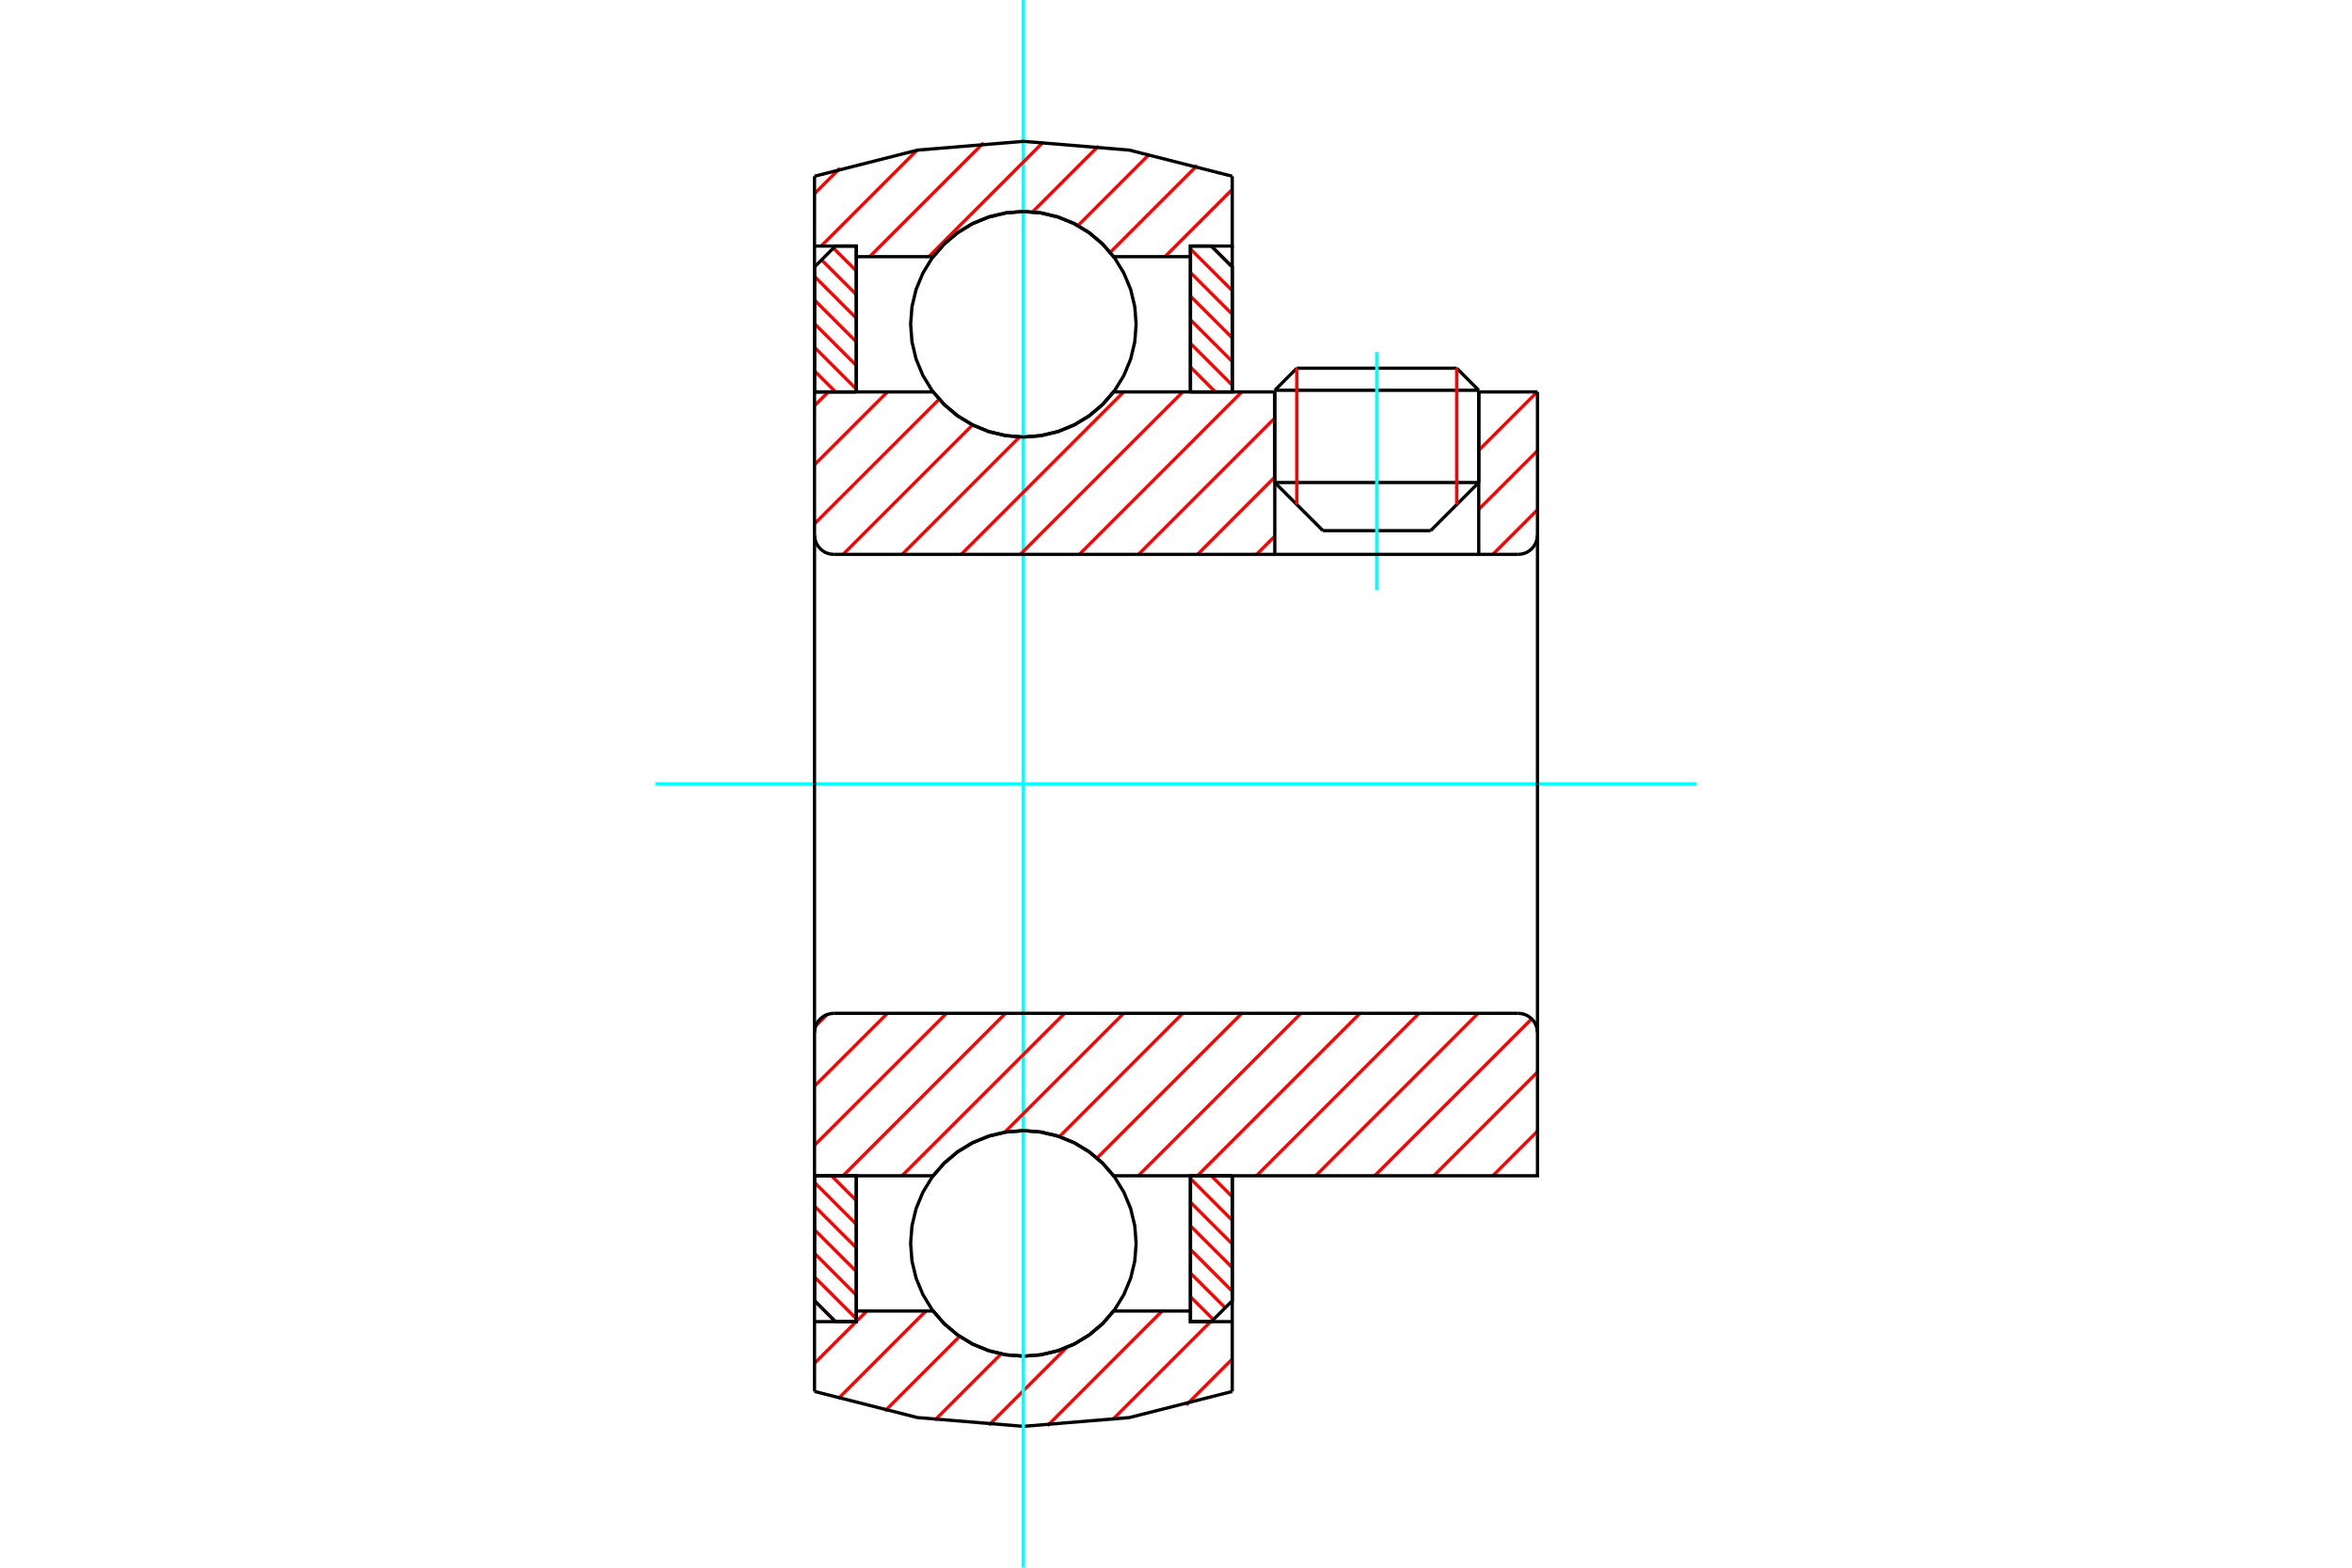 <?xml version="1.0" standalone="no"?>
<!DOCTYPE svg PUBLIC "-//W3C//DTD SVG 1.1//EN"
	"http://www.w3.org/Graphics/SVG/1.1/DTD/svg11.dtd">
<svg xmlns="http://www.w3.org/2000/svg" height="100%" width="100%" viewBox="0 0 36000 24000">
	<rect x="-1800" y="-1200" width="39600" height="26400" style="fill:#FFF"/>
	<g style="fill:none; fill-rule:evenodd" transform="matrix(1 0 0 1 0 0)">
		<g style="fill:none; stroke:#000; stroke-width:50; shape-rendering:geometricPrecision">
			<line x1="22634" y1="5975" x2="19512" y2="5975"/>
			<line x1="19849" y1="5637" x2="22297" y2="5637"/>
			<line x1="19512" y1="7387" x2="22634" y2="7387"/>
			<line x1="21897" y1="8124" x2="20249" y2="8124"/>
			<line x1="19849" y1="5637" x2="19512" y2="5975"/>
			<line x1="22634" y1="5975" x2="22297" y2="5637"/>
			<line x1="21897" y1="8124" x2="22634" y2="7387"/>
			<line x1="19512" y1="7387" x2="20249" y2="8124"/>
			<line x1="19512" y1="5975" x2="19512" y2="7387"/>
			<line x1="22634" y1="7387" x2="22634" y2="5975"/>
		</g>
		<g style="fill:none; stroke:#0FF; stroke-width:50; shape-rendering:geometricPrecision">
			<line x1="21073" y1="9034" x2="21073" y2="5389"/>
		</g>
		<g style="fill:none; stroke:#F00; stroke-width:50; shape-rendering:geometricPrecision">
			<line x1="22297" y1="5637" x2="22297" y2="7725"/>
			<line x1="19849" y1="7725" x2="19849" y2="5637"/>
			<line x1="12467" y1="19912" x2="12789" y2="20233"/>
			<line x1="12467" y1="19550" x2="13107" y2="20189"/>
			<line x1="12467" y1="19188" x2="13107" y2="19828"/>
			<line x1="12467" y1="18827" x2="13107" y2="19466"/>
			<line x1="12467" y1="18465" x2="13107" y2="19104"/>
			<line x1="12467" y1="18103" x2="13107" y2="18743"/>
			<line x1="12726" y1="18000" x2="13107" y2="18381"/>
			<line x1="13087" y1="18000" x2="13107" y2="18019"/>
		</g>
		<g style="fill:none; stroke:#000; stroke-width:50; shape-rendering:geometricPrecision">
			<polyline points="12467,18000 12467,19913 12787,20233 13107,20233 13107,18000 12467,18000"/>
		</g>
		<g style="fill:none; stroke:#0FF; stroke-width:50; shape-rendering:geometricPrecision">
			<line x1="10033" y1="12000" x2="25967" y2="12000"/>
		</g>
		<g style="fill:none; stroke:#F00; stroke-width:50; shape-rendering:geometricPrecision">
			<line x1="12467" y1="5679" x2="12789" y2="6000"/>
			<line x1="12467" y1="5317" x2="13107" y2="5957"/>
			<line x1="12467" y1="4956" x2="13107" y2="5595"/>
			<line x1="12467" y1="4594" x2="13107" y2="5233"/>
			<line x1="12467" y1="4232" x2="13107" y2="4872"/>
			<line x1="12575" y1="3979" x2="13107" y2="4510"/>
			<line x1="12756" y1="3798" x2="13107" y2="4148"/>
			<line x1="13087" y1="3767" x2="13107" y2="3787"/>
		</g>
		<g style="fill:none; stroke:#000; stroke-width:50; shape-rendering:geometricPrecision">
			<polyline points="13107,6000 13107,3767 12787,3767 12467,4087 12467,6000 13107,6000"/>
		</g>
		<g style="fill:none; stroke:#F00; stroke-width:50; shape-rendering:geometricPrecision">
			<line x1="18539" y1="18000" x2="18861" y2="18321"/>
			<line x1="18221" y1="18043" x2="18861" y2="18683"/>
			<line x1="18221" y1="18405" x2="18861" y2="19044"/>
			<line x1="18221" y1="18767" x2="18861" y2="19406"/>
			<line x1="18221" y1="19128" x2="18861" y2="19768"/>
			<line x1="18221" y1="19490" x2="18753" y2="20021"/>
			<line x1="18221" y1="19852" x2="18572" y2="20202"/>
			<line x1="18221" y1="20213" x2="18241" y2="20233"/>
		</g>
		<g style="fill:none; stroke:#000; stroke-width:50; shape-rendering:geometricPrecision">
			<polyline points="18861,18000 18861,19913 18541,20233 18221,20233 18221,18000 18861,18000"/>
		</g>
		<g style="fill:none; stroke:#F00; stroke-width:50; shape-rendering:geometricPrecision">
			<line x1="18539" y1="3767" x2="18861" y2="4088"/>
			<line x1="18221" y1="3811" x2="18861" y2="4450"/>
			<line x1="18221" y1="4172" x2="18861" y2="4812"/>
			<line x1="18221" y1="4534" x2="18861" y2="5173"/>
			<line x1="18221" y1="4896" x2="18861" y2="5535"/>
			<line x1="18221" y1="5257" x2="18861" y2="5897"/>
			<line x1="18221" y1="5619" x2="18602" y2="6000"/>
			<line x1="18221" y1="5981" x2="18241" y2="6000"/>
		</g>
		<g style="fill:none; stroke:#000; stroke-width:50; shape-rendering:geometricPrecision">
			<polyline points="18221,6000 18221,3767 18541,3767 18861,4087 18861,6000 18221,6000"/>
			<polyline points="17390,4964 17369,4694 17306,4431 17202,4181 17061,3950 16885,3744 16679,3568 16448,3426 16197,3323 15934,3259 15664,3238 15394,3259 15131,3323 14880,3426 14649,3568 14443,3744 14267,3950 14126,4181 14022,4431 13959,4694 13938,4964 13959,5234 14022,5498 14126,5748 14267,5979 14443,6185 14649,6361 14880,6503 15131,6606 15394,6669 15664,6691 15934,6669 16197,6606 16448,6503 16679,6361 16885,6185 17061,5979 17202,5748 17306,5498 17369,5234 17390,4964"/>
			<polyline points="17390,19036 17369,18766 17306,18502 17202,18252 17061,18021 16885,17815 16679,17639 16448,17497 16197,17394 15934,17331 15664,17309 15394,17331 15131,17394 14880,17497 14649,17639 14443,17815 14267,18021 14126,18252 14022,18502 13959,18766 13938,19036 13959,19306 14022,19569 14126,19819 14267,20050 14443,20256 14649,20432 14880,20574 15131,20677 15394,20741 15664,20762 15934,20741 16197,20677 16448,20574 16679,20432 16885,20256 17061,20050 17202,19819 17306,19569 17369,19306 17390,19036"/>
		</g>
		<g style="fill:none; stroke:#F00; stroke-width:50; shape-rendering:geometricPrecision">
			<line x1="18861" y1="20806" x2="18157" y2="21510"/>
			<line x1="18530" y1="20233" x2="17027" y2="21736"/>
			<line x1="17787" y1="20071" x2="16032" y2="21827"/>
			<line x1="16324" y1="20631" x2="15137" y2="21817"/>
			<line x1="15323" y1="20727" x2="14309" y2="21741"/>
			<line x1="14688" y1="20459" x2="13544" y2="21602"/>
			<line x1="14171" y1="20071" x2="12829" y2="21414"/>
			<line x1="13267" y1="20071" x2="13107" y2="20231"/>
			<line x1="13105" y1="20233" x2="12467" y2="20871"/>
		</g>
		<g style="fill:none; stroke:#000; stroke-width:50; shape-rendering:geometricPrecision">
			<polyline points="18861,18000 18861,20233 18861,21302"/>
			<polyline points="12467,21302 14044,21702 15664,21836 17285,21702 18861,21302"/>
			<polyline points="12467,21302 12467,20233 13107,20233 13107,20071 13107,18000"/>
			<polyline points="13107,20071 14283,20071 14459,20272 14664,20442 14892,20580 15139,20680 15398,20741 15664,20762 15930,20741 16189,20680 16436,20580 16665,20442 16869,20272 17045,20071 18221,20071 18221,18000"/>
			<polyline points="18221,20071 18221,20233 18861,20233"/>
			<line x1="12467" y1="20233" x2="12467" y2="18000"/>
		</g>
		<g style="fill:none; stroke:#0FF; stroke-width:50; shape-rendering:geometricPrecision">
			<line x1="15664" y1="24000" x2="15664" y2="0"/>
		</g>
		<g style="fill:none; stroke:#F00; stroke-width:50; shape-rendering:geometricPrecision">
			<line x1="18861" y1="2900" x2="17832" y2="3929"/>
			<line x1="18325" y1="2532" x2="16993" y2="3864"/>
			<line x1="17595" y1="2358" x2="16499" y2="3454"/>
			<line x1="16813" y1="2236" x2="15804" y2="3245"/>
			<line x1="15972" y1="2172" x2="14216" y2="3929"/>
			<line x1="15054" y1="2187" x2="13312" y2="3929"/>
			<line x1="14035" y1="2301" x2="12569" y2="3767"/>
			<line x1="12857" y1="2575" x2="12467" y2="2965"/>
		</g>
		<g style="fill:none; stroke:#000; stroke-width:50; shape-rendering:geometricPrecision">
			<polyline points="12467,6000 12467,3767 12467,2698"/>
			<polyline points="18861,2698 17285,2298 15664,2164 14044,2298 12467,2698"/>
			<polyline points="18861,2698 18861,3767 18221,3767 18221,3929 18221,6000"/>
			<polyline points="18221,3929 17045,3929 16869,3728 16665,3558 16436,3420 16189,3320 15930,3259 15664,3238 15398,3259 15139,3320 14892,3420 14664,3558 14459,3728 14283,3929 13107,3929 13107,6000"/>
			<polyline points="13107,3929 13107,3767 12467,3767"/>
			<line x1="18861" y1="3767" x2="18861" y2="6000"/>
		</g>
		<g style="fill:none; stroke:#F00; stroke-width:50; shape-rendering:geometricPrecision">
			<line x1="23533" y1="17317" x2="22850" y2="18000"/>
			<line x1="23533" y1="16413" x2="21946" y2="18000"/>
			<line x1="23444" y1="15598" x2="21042" y2="18000"/>
			<line x1="22624" y1="15513" x2="20138" y2="18000"/>
			<line x1="21720" y1="15513" x2="19233" y2="18000"/>
			<line x1="20816" y1="15513" x2="18329" y2="18000"/>
			<line x1="19912" y1="15513" x2="17425" y2="18000"/>
			<line x1="19007" y1="15513" x2="16791" y2="17729"/>
			<line x1="18103" y1="15513" x2="16216" y2="17401"/>
			<line x1="17199" y1="15513" x2="15379" y2="17334"/>
			<line x1="16295" y1="15513" x2="13808" y2="18000"/>
			<line x1="15391" y1="15513" x2="12904" y2="18000"/>
			<line x1="14487" y1="15513" x2="12467" y2="17533"/>
			<line x1="13583" y1="15513" x2="12467" y2="16628"/>
			<line x1="12660" y1="15532" x2="12486" y2="15706"/>
		</g>
		<g style="fill:none; stroke:#000; stroke-width:50; shape-rendering:geometricPrecision">
			<line x1="12467" y1="12000" x2="12467" y2="18000"/>
			<polyline points="12762,15513 12716,15517 12671,15528 12628,15545 12589,15570 12554,15600 12524,15635 12500,15674 12482,15717 12471,15762 12467,15808"/>
			<line x1="12762" y1="15513" x2="23238" y2="15513"/>
			<polyline points="23533,15808 23529,15762 23518,15717 23500,15674 23476,15635 23446,15600 23411,15570 23372,15545 23329,15528 23284,15517 23238,15513"/>
			<polyline points="23533,15808 23533,18000 22893,18000 17045,18000 16869,17800 16665,17629 16436,17492 16189,17391 15930,17330 15664,17309 15398,17330 15139,17391 14892,17492 14664,17629 14459,17800 14283,18000 13107,18000 12467,18000"/>
			<line x1="23533" y1="12000" x2="23533" y2="15808"/>
		</g>
		<g style="fill:none; stroke:#F00; stroke-width:50; shape-rendering:geometricPrecision">
			<line x1="23533" y1="7804" x2="22850" y2="8487"/>
			<line x1="23533" y1="6900" x2="22634" y2="7798"/>
			<line x1="23528" y1="6000" x2="22634" y2="6894"/>
			<line x1="19512" y1="8209" x2="19233" y2="8487"/>
			<line x1="19512" y1="7304" x2="18329" y2="8487"/>
			<line x1="19512" y1="6400" x2="17425" y2="8487"/>
			<line x1="19007" y1="6000" x2="16521" y2="8487"/>
			<line x1="18103" y1="6000" x2="15617" y2="8487"/>
			<line x1="17199" y1="6000" x2="14713" y2="8487"/>
			<line x1="15606" y1="6689" x2="13808" y2="8487"/>
			<line x1="14886" y1="6505" x2="12904" y2="8487"/>
			<line x1="14375" y1="6112" x2="12467" y2="8019"/>
			<line x1="13583" y1="6000" x2="12467" y2="7115"/>
			<line x1="12678" y1="6000" x2="12467" y2="6211"/>
		</g>
		<g style="fill:none; stroke:#000; stroke-width:50; shape-rendering:geometricPrecision">
			<line x1="23533" y1="12000" x2="23533" y2="6000"/>
			<polyline points="23238,8487 23284,8483 23329,8472 23372,8455 23411,8430 23446,8400 23476,8365 23500,8326 23518,8283 23529,8238 23533,8192"/>
			<polyline points="23238,8487 22634,8487 22634,6000"/>
			<polyline points="22634,8487 19512,8487 19512,6000"/>
			<line x1="19512" y1="8487" x2="12762" y2="8487"/>
			<polyline points="12467,8192 12471,8238 12482,8283 12500,8326 12524,8365 12554,8400 12589,8430 12628,8455 12671,8472 12716,8483 12762,8487"/>
			<polyline points="12467,8192 12467,6000 13107,6000 14283,6000 14459,6200 14664,6371 14892,6508 15139,6609 15398,6670 15664,6691 15930,6670 16189,6609 16436,6508 16665,6371 16869,6200 17045,6000 19512,6000"/>
			<line x1="22634" y1="6000" x2="23533" y2="6000"/>
			<line x1="12467" y1="12000" x2="12467" y2="8192"/>
		</g>
	</g>
</svg>
